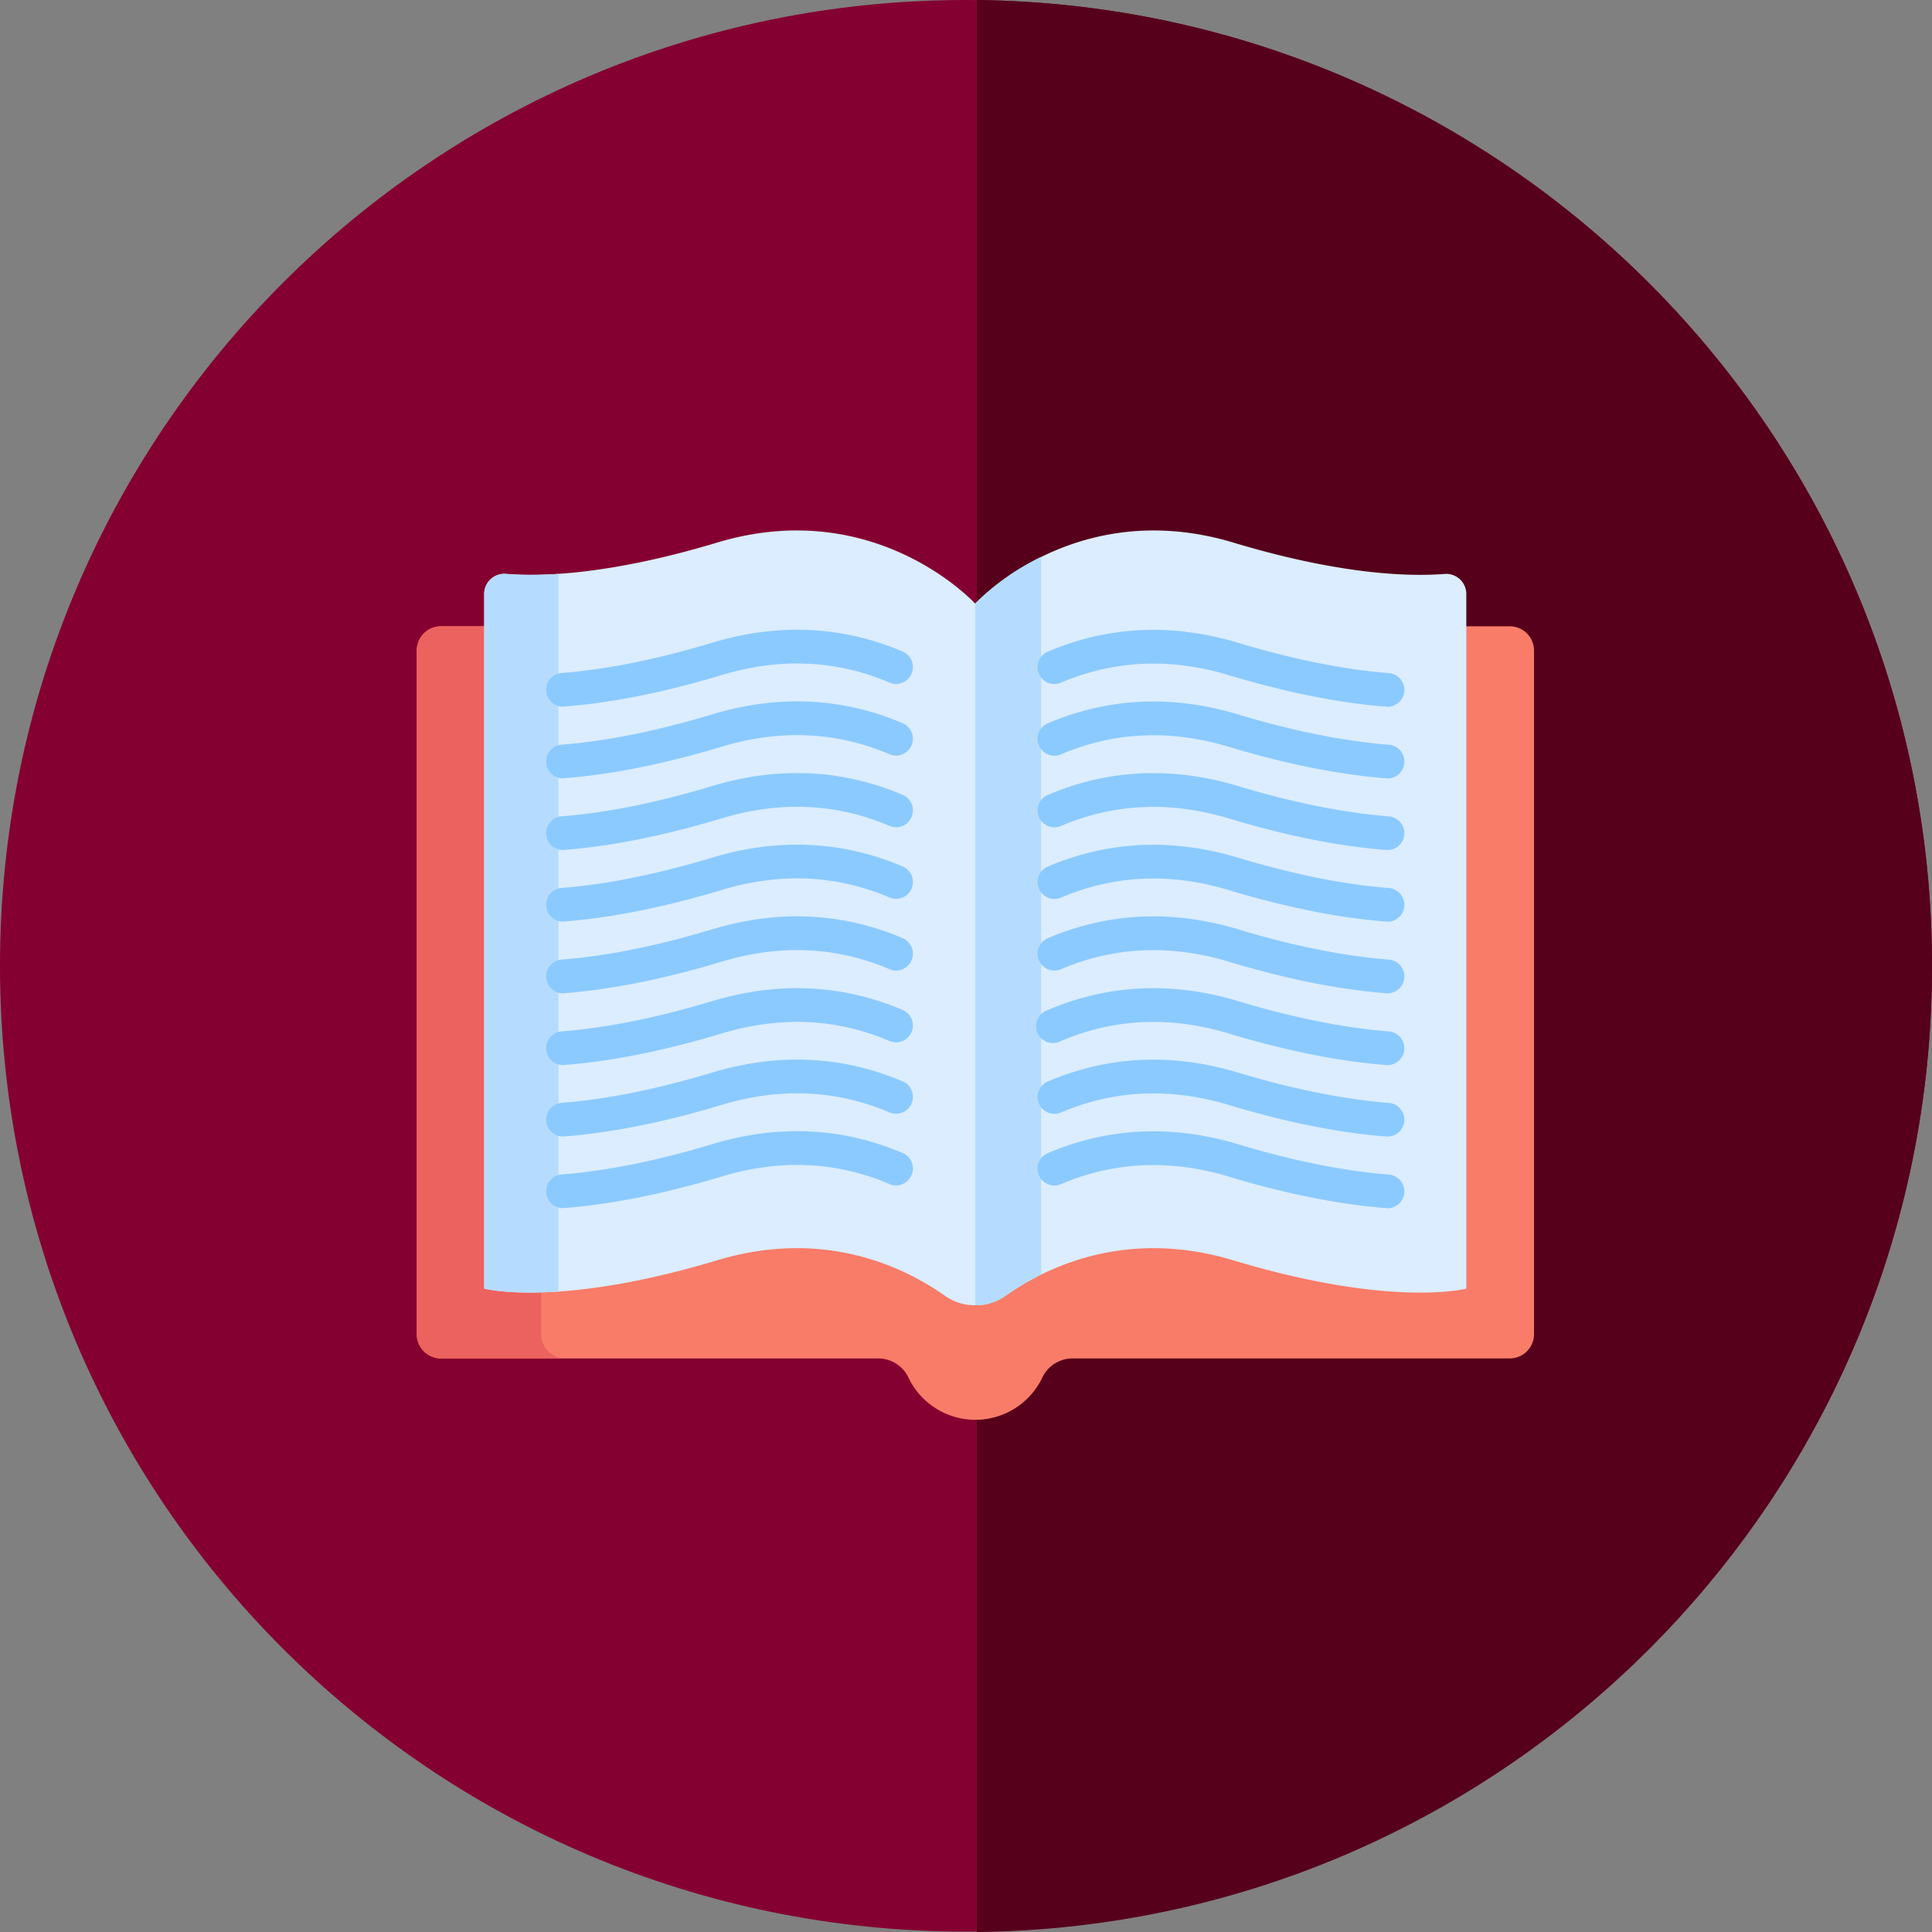 <svg id="Layer_1" data-name="Layer 1" xmlns="http://www.w3.org/2000/svg" xmlns:xlink="http://www.w3.org/1999/xlink" viewBox="0 0 506.1 506.1"><rect x="0" y="0" width="506.1" height="506.1" fill="#808080" stroke="none"/><defs><style>.cls-1{fill:none;}.cls-2{clip-path:url(#clip-path);}.cls-3{fill:#840030;}.cls-4{fill:#56001b;}.cls-5{fill:#f87c68;}.cls-6{fill:#ec625e;}.cls-7{fill:#dbedff;}.cls-8{fill:#b5dcff;}.cls-9{fill:#8bcaff;}</style><clipPath id="clip-path"><rect class="cls-1" width="506.1" height="506.1"/></clipPath></defs><title>cgv</title><g class="cls-2"><path class="cls-3" d="M506.1,253c0,139.8-113.3,253-253,253S0,392.8,0,253,113.3,0,253,0,506.1,113.3,506.1,253"/></g><g class="cls-2"><path class="cls-4" d="M255.9,0V506.1c138.4-1.5,250.2-114.2,250.2-253S394.3,1.6,255.9,0"/></g><path class="cls-5" d="M395.39,164.06H382.3V335.8s-17.6,5.13-59.19-7.41c-28-8.45-49,1.75-59.71,9.28-2.27,1.6-5,4.26-7.76,4.26h-.35c-2.78,0-5.48-2.65-7.76-4.25-10.69-7.54-31.67-17.74-59.71-9.29-41.59,12.53-59.19,7.41-59.19,7.41V164.06H115.54a6.37,6.37,0,0,0-6.37,6.37V349.48a6.37,6.37,0,0,0,6.37,6.37h114.4a8.77,8.77,0,0,1,8,4.94,19.43,19.43,0,0,0,35.14,0,8.77,8.77,0,0,1,8-4.94h114.4a6.37,6.37,0,0,0,6.37-6.37V170.43a6.37,6.37,0,0,0-6.37-6.37Z"/><path class="cls-6" d="M141.75,349.48V336.81c-9,.18-13.11-1-13.11-1V164.06H115.54a6.37,6.37,0,0,0-6.37,6.37V349.48a6.37,6.37,0,0,0,6.37,6.37h32.58a6.37,6.37,0,0,1-6.37-6.37Z"/><path class="cls-7" d="M378.38,150.35c-8.48.68-26.6.43-55.27-8.21-41.59-12.53-67.64,16-67.64,16l-4.54,6V335.61l4.54,6.09v.23h.17a13.47,13.47,0,0,0,7.76-2.49c10.69-7.54,31.67-17.74,59.71-9.28,41.59,12.53,61,7.41,61,7.41V155.61a5.27,5.27,0,0,0-5.69-5.26Z"/><path class="cls-8" d="M272.74,145.88a62.91,62.91,0,0,0-17.27,12.21l-4.54,6V335.61l4.54,6.09v.23h.17a13.47,13.47,0,0,0,7.76-2.49,70,70,0,0,1,9.34-5.54Z"/><path class="cls-9" d="M363.53,185.12h-.34c-12.37-.95-26.29-3.73-41.35-8.27-15.33-4.62-30.16-3.93-44.08,2.06a4.42,4.42,0,0,1-3.49-8.11c15.89-6.83,32.75-7.64,50.12-2.4,14.46,4.36,27.74,7,39.48,7.93a4.42,4.42,0,0,1-.33,8.82Z"/><path class="cls-9" d="M363.53,203.89h-.34c-12.37-.95-26.28-3.73-41.35-8.27-15.33-4.62-30.16-3.93-44.08,2.06a4.42,4.42,0,0,1-3.49-8.11c15.89-6.83,32.75-7.64,50.12-2.4,14.46,4.36,27.75,7,39.48,7.93a4.42,4.42,0,0,1-.33,8.82Z"/><path class="cls-9" d="M363.53,297.72h-.34c-12.37-.95-26.29-3.73-41.35-8.28-15.33-4.62-30.16-3.93-44.08,2.06a4.42,4.42,0,0,1-3.49-8.11c15.89-6.83,32.75-7.64,50.12-2.4,14.46,4.36,27.74,7,39.48,7.93a4.42,4.42,0,0,1-.33,8.82Z"/><path class="cls-9" d="M363.53,316.48h-.34c-12.37-.95-26.29-3.73-41.35-8.27-15.33-4.62-30.16-3.93-44.08,2.06a4.42,4.42,0,0,1-3.49-8.11c15.89-6.83,32.75-7.64,50.12-2.4,14.46,4.36,27.74,7,39.48,7.93a4.42,4.42,0,0,1-.33,8.82Z"/><path class="cls-9" d="M363.53,222.66h-.34c-12.37-.95-26.29-3.73-41.35-8.28-15.33-4.62-30.16-3.93-44.08,2.06a4.42,4.42,0,0,1-3.49-8.11c15.89-6.83,32.75-7.64,50.12-2.4,14.46,4.36,27.74,7,39.48,7.93a4.42,4.42,0,0,1-.33,8.82Z"/><path class="cls-9" d="M363.53,260.19h-.34c-12.37-.95-26.28-3.73-41.35-8.28-15.33-4.62-30.16-3.93-44.08,2.06a4.42,4.42,0,0,1-3.49-8.11c15.89-6.83,32.75-7.64,50.12-2.4,14.46,4.36,27.75,7,39.48,7.92a4.42,4.42,0,0,1-.33,8.82Z"/><path class="cls-9" d="M363.53,241.42h-.34c-12.37-.95-26.29-3.73-41.35-8.27-15.33-4.62-30.16-3.93-44.08,2.06a4.42,4.42,0,0,1-3.49-8.11c15.89-6.83,32.75-7.64,50.12-2.4,14.46,4.36,27.74,7,39.48,7.93a4.42,4.42,0,0,1-.33,8.82Z"/><path class="cls-9" d="M363.53,279h-.34c-12.37-.95-26.29-3.73-41.35-8.28-15.33-4.62-30.16-3.93-44.08,2.06a4.42,4.42,0,1,1-3.49-8.11c15.89-6.83,32.75-7.64,50.12-2.4,14.46,4.36,27.74,7,39.48,7.92a4.42,4.42,0,0,1-.33,8.82Z"/><path class="cls-7" d="M132.56,150.35c8.48.68,26.6.43,55.27-8.21,41.59-12.53,67.64,16,67.64,16V341.93h-.17a13.47,13.47,0,0,1-7.76-2.49c-10.69-7.54-31.67-17.74-59.71-9.29-41.59,12.53-61,7.41-61,7.41V155.61a5.27,5.27,0,0,1,5.69-5.26Z"/><path class="cls-8" d="M146.29,150.33a93.67,93.67,0,0,1-13.74,0,5.27,5.27,0,0,0-5.69,5.26V337.56s6.31,1.66,19.43.77Z"/><path class="cls-9" d="M147.4,185.12a4.42,4.42,0,0,1-.33-8.82c11.74-.9,25-3.57,39.48-7.93,17.37-5.24,34.23-4.43,50.12,2.4a4.42,4.42,0,0,1-3.49,8.11c-13.92-6-28.76-6.68-44.08-2.06-15.07,4.54-29,7.33-41.35,8.27Z"/><path class="cls-9" d="M147.4,203.89a4.42,4.42,0,0,1-.33-8.82c11.74-.9,25-3.57,39.48-7.93,17.37-5.24,34.23-4.43,50.12,2.4a4.42,4.42,0,0,1-3.49,8.11c-13.92-6-28.76-6.68-44.08-2.06-15.07,4.54-29,7.33-41.35,8.27h-.34Z"/><path class="cls-9" d="M147.4,297.72a4.42,4.42,0,0,1-.33-8.82c11.74-.9,25-3.57,39.48-7.93,17.37-5.23,34.23-4.43,50.12,2.4a4.42,4.42,0,0,1-3.49,8.11c-13.92-6-28.76-6.68-44.08-2.06-15.07,4.54-29,7.33-41.35,8.28h-.34Z"/><path class="cls-9" d="M147.4,316.48a4.42,4.42,0,0,1-.33-8.82c11.74-.9,25-3.57,39.48-7.93,17.37-5.24,34.23-4.43,50.12,2.4a4.42,4.42,0,0,1-3.49,8.11c-13.92-6-28.76-6.68-44.08-2.06-15.07,4.54-29,7.33-41.35,8.27h-.34Z"/><path class="cls-9" d="M147.4,222.66a4.42,4.42,0,0,1-.33-8.82c11.74-.9,25-3.57,39.48-7.93,17.37-5.23,34.23-4.43,50.12,2.4a4.42,4.42,0,0,1-3.49,8.11c-13.92-6-28.76-6.68-44.08-2.06-15.07,4.54-29,7.33-41.35,8.28h-.34Z"/><path class="cls-9" d="M147.4,260.19a4.42,4.42,0,0,1-.33-8.82c11.74-.9,25-3.57,39.48-7.92,17.37-5.24,34.23-4.43,50.12,2.4a4.42,4.42,0,0,1-3.49,8.11c-13.92-6-28.76-6.68-44.08-2.06-15.07,4.54-29,7.33-41.35,8.28Z"/><path class="cls-9" d="M147.4,241.42a4.42,4.42,0,0,1-.33-8.82c11.74-.9,25-3.57,39.48-7.93,17.37-5.24,34.23-4.43,50.12,2.4a4.42,4.42,0,0,1-3.49,8.11c-13.92-6-28.76-6.68-44.08-2.06-15.07,4.54-29,7.33-41.35,8.27Z"/><path class="cls-9" d="M147.4,279a4.42,4.42,0,0,1-.33-8.82c11.74-.9,25-3.57,39.48-7.92,17.37-5.23,34.23-4.43,50.12,2.4a4.42,4.42,0,0,1-3.49,8.11c-13.92-6-28.76-6.68-44.08-2.06-15.07,4.54-29,7.33-41.35,8.28h-.34Z"/></svg>